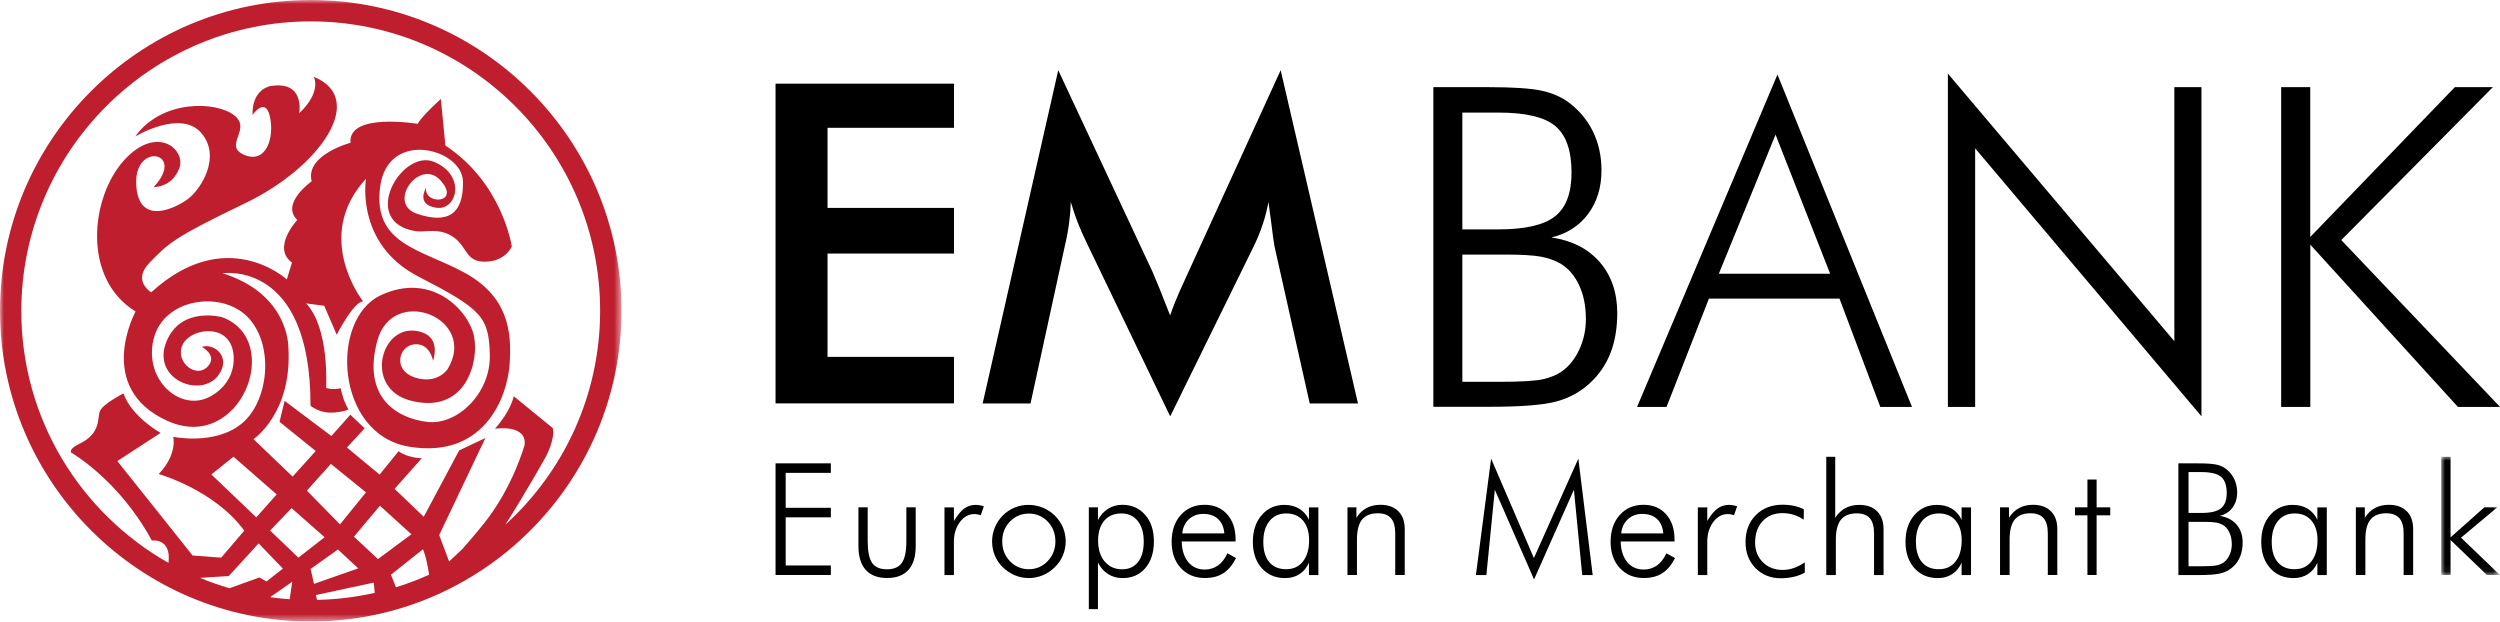 
<svg xmlns="http://www.w3.org/2000/svg" xmlns:xlink="http://www.w3.org/1999/xlink" id="Layer_1" data-name="Layer 1" viewBox="0 0 315.52 78.44">
  <defs>
    <style>
      .cls-1 {
        mask: url(#mask-1);
      }

      .cls-2 {
        mask: url(#mask);
      }

      .cls-3 {
        fill: #fff;
      }

      .cls-3, .cls-4, .cls-5 {
        fill-rule: evenodd;
      }

      .cls-4 {
        fill: #be1e2d;
      }
    </style>
    <mask id="mask" x="308.1" y="57.64" width="7.42" height="14.93" maskUnits="userSpaceOnUse">
      <g id="a">
        <path class="cls-3" d="M308.1,57.64h7.42v14.93h-7.42v-14.93Z"/>
      </g>
    </mask>
    <mask id="mask-1" x="0" y="0" width="78.44" height="78.44" maskUnits="userSpaceOnUse">
      <g id="b">
        <path class="cls-3" d="M0,0h78.44v78.44H0V0Z"/>
      </g>
    </mask>
  </defs>
  <path class="cls-5" d="M97.88,72.58v-14.1h6.98v1.2h-5.7v4.41h5.7v1.2h-5.7v6.08h5.7v1.2h-6.98ZM109.51,64.03v4.27c0,1.3.19,2.21.56,2.75.37.53.99.8,1.87.8s1.5-.27,1.88-.81c.38-.54.57-1.45.57-2.74v-4.27h1.18v4.87c0,1.33-.3,2.34-.91,3.02-.61.68-1.51,1.03-2.69,1.03-1.19,0-2.09-.34-2.71-1.03-.62-.68-.92-1.69-.92-3.02v-4.87h1.18ZM120.4,65.75c.44-.74.87-1.26,1.29-1.57.43-.31.94-.47,1.47-.46.17,0,.33.02.5.05.17.03.34.08.51.13l-.39,1.12c-.13-.04-.27-.07-.4-.1-.13-.02-.27-.04-.4-.04-.71,0-1.32.33-1.83,1-.5.67-.76,1.5-.76,2.5v4.2h-1.19v-8.54h1.19v1.71ZM129.84,71.84c.94,0,1.73-.34,2.38-1.02.65-.68.98-1.51.98-2.49s-.32-1.83-.97-2.5c-.62-.66-1.49-1.03-2.39-1.01-.94,0-1.73.34-2.38,1.01-.65.67-.97,1.51-.97,2.5,0,.98.32,1.81.97,2.49.61.66,1.48,1.03,2.38,1.02M129.8,72.95c-.6,0-1.2-.12-1.75-.36-.57-.25-1.08-.6-1.52-1.03-.42-.42-.76-.91-.98-1.46-.23-.56-.34-1.17-.34-1.77,0-1.22.48-2.39,1.34-3.26.86-.87,2.03-1.36,3.26-1.35.63,0,1.23.12,1.8.35.57.23,1.07.57,1.52,1,.44.44.78.94,1.02,1.49.23.56.35,1.15.35,1.76,0,1.22-.48,2.39-1.35,3.24-.45.45-.96.8-1.54,1.04-.57.24-1.18.36-1.8.36M144.35,68.36c0-1.11-.25-1.97-.76-2.61-.5-.63-1.2-.95-2.08-.95s-1.63.31-2.15.92c-.52.61-.77,1.46-.77,2.53,0,1.09.28,1.96.83,2.62.56.65,1.29.98,2.2.98.86,0,1.53-.31,2.01-.92.48-.61.72-1.47.72-2.57M137.42,76.87v-12.84h1.15v1.6c.33-.62.75-1.09,1.28-1.42.53-.33,1.15-.5,1.77-.5,1.2,0,2.17.42,2.91,1.27.74.84,1.1,1.96,1.1,3.36s-.36,2.52-1.08,3.36c-.72.84-1.67,1.26-2.87,1.26-.69,0-1.29-.17-1.82-.5-.53-.33-.96-.82-1.29-1.46v5.88h-1.15ZM154.52,67.33c-.06-.78-.32-1.39-.78-1.82-.46-.43-1.09-.65-1.88-.65-.72,0-1.32.22-1.81.67-.49.45-.77,1.05-.84,1.79h5.31ZM155.93,68.34h-6.79c.03,1.1.31,1.97.83,2.6.52.63,1.22.94,2.09.94.59.01,1.17-.17,1.66-.51.48-.34.87-.85,1.19-1.54l1.09.6c-.44.87-.97,1.5-1.6,1.91-.63.41-1.41.61-2.33.61-1.25,0-2.27-.42-3.04-1.26-.77-.84-1.16-1.94-1.16-3.3,0-1.4.38-2.53,1.15-3.39.77-.86,1.77-1.29,3.01-1.29,1.18,0,2.13.4,2.84,1.19.71.79,1.07,1.85,1.07,3.18v.26ZM159.44,68.39c0,1.1.25,1.96.75,2.55.5.6,1.21.9,2.13.9s1.61-.33,2.12-.98c.52-.65.78-1.55.78-2.69,0-1.05-.26-1.87-.77-2.47-.51-.6-1.22-.9-2.11-.9-.89,0-1.6.32-2.12.96-.52.64-.78,1.52-.78,2.63M165.2,72.58v-1.56c-.28.63-.68,1.11-1.19,1.44-.51.33-1.11.5-1.81.5-1.23,0-2.21-.42-2.96-1.26-.75-.84-1.12-1.95-1.12-3.33,0-1.37.37-2.49,1.11-3.35.74-.86,1.69-1.3,2.86-1.3.73,0,1.35.16,1.88.48.53.32.94.78,1.23,1.4v-1.56h1.19v8.54h-1.19ZM170.06,72.58v-8.55h1.13v1.32c.35-.55.77-.96,1.28-1.23.5-.27,1.08-.41,1.74-.41.97,0,1.73.27,2.27.81.54.54.81,1.29.81,2.25v5.8h-1.2v-5.27c0-.85-.18-1.49-.54-1.9-.36-.41-.91-.62-1.65-.62-.9,0-1.57.27-2,.8-.43.54-.64,1.38-.64,2.53v4.46h-1.18ZM193.61,73.13l-4.95-11.32-1.07,10.77h-1.32l1.92-14.7,5.4,12.55,5.61-12.55,1.81,14.7h-1.32l-1.05-10.77-5.03,11.32ZM209.92,67.33c-.06-.78-.32-1.39-.78-1.82-.46-.43-1.09-.65-1.88-.65-.72,0-1.32.22-1.81.67-.48.45-.77,1.05-.84,1.79h5.31ZM211.33,68.34h-6.79c.03,1.1.31,1.97.83,2.6.52.63,1.22.94,2.09.94.59.01,1.17-.17,1.66-.51.48-.34.87-.85,1.19-1.54l1.09.6c-.44.87-.97,1.5-1.6,1.91-.63.41-1.41.61-2.33.61-1.25,0-2.26-.42-3.04-1.26-.77-.84-1.16-1.94-1.16-3.3,0-1.4.38-2.53,1.15-3.39.77-.86,1.77-1.29,3.01-1.29,1.18,0,2.13.4,2.84,1.19.71.79,1.07,1.85,1.07,3.18v.26ZM215.47,65.75c.44-.74.87-1.26,1.29-1.57.43-.31.94-.47,1.47-.46.17,0,.33.02.5.05.17.03.34.08.51.13l-.39,1.12c-.13-.04-.27-.07-.4-.1-.13-.02-.27-.04-.4-.04-.71,0-1.32.33-1.82,1-.5.67-.76,1.5-.76,2.5v4.2h-1.19v-8.54h1.19v1.71ZM227.64,65.59c-.39-.27-.82-.48-1.27-.62-.45-.14-.92-.21-1.39-.21-1.06,0-1.9.34-2.53,1.02-.63.68-.94,1.58-.94,2.71,0,1,.33,1.83.98,2.47.65.65,1.48.97,2.5.97.46,0,.93-.08,1.4-.24.47-.16.93-.4,1.39-.72v1.3c-.42.24-.88.41-1.39.53-.53.12-1.08.18-1.63.18-1.3,0-2.37-.43-3.21-1.29-.84-.86-1.25-1.95-1.25-3.29,0-1.39.44-2.53,1.31-3.4.87-.87,2-1.31,3.39-1.3.51,0,1,.05,1.45.15.45.1.86.24,1.21.43l-.02,1.3ZM230.49,72.58v-14.93h1.13v7.71c.35-.55.77-.96,1.28-1.23.5-.27,1.08-.41,1.74-.41.97,0,1.73.27,2.27.81.54.54.81,1.29.81,2.25v5.8h-1.2v-5.27c0-.85-.18-1.49-.53-1.9-.36-.41-.91-.62-1.65-.62-.9,0-1.57.27-2,.8-.43.54-.64,1.38-.64,2.53v4.46h-1.18ZM241.81,68.39c0,1.1.25,1.96.75,2.55.5.6,1.21.9,2.13.9s1.61-.33,2.12-.98c.52-.65.77-1.55.77-2.69,0-1.05-.26-1.87-.77-2.47-.51-.6-1.22-.9-2.11-.9-.89,0-1.6.32-2.12.96-.52.64-.78,1.52-.78,2.63M247.57,72.58v-1.56c-.28.63-.68,1.11-1.19,1.44-.51.33-1.11.5-1.81.5-1.23,0-2.21-.42-2.96-1.26-.75-.84-1.12-1.95-1.12-3.33,0-1.37.37-2.49,1.11-3.35.74-.86,1.69-1.3,2.86-1.3.73,0,1.35.16,1.88.48.53.32.94.78,1.23,1.4v-1.56h1.19v8.54h-1.19ZM252.42,72.58v-8.55h1.13v1.32c.35-.55.77-.96,1.28-1.23.5-.27,1.08-.41,1.74-.41.97,0,1.73.27,2.27.81.54.54.81,1.29.81,2.25v5.8h-1.2v-5.27c0-.85-.18-1.49-.53-1.9-.36-.41-.91-.62-1.65-.62-.9,0-1.57.27-2,.8-.43.54-.64,1.38-.64,2.53v4.46h-1.18ZM263.45,65.04h-1.57v-1.01h1.57v-3.51h1.16v3.51h1.72v1.01h-1.72v7.53h-1.16v-7.53ZM276.21,71.47h1.64c.93,0,1.57-.04,1.93-.12.35-.08.65-.21.9-.39.3-.23.54-.55.72-.96.18-.41.27-.84.27-1.3,0-.57-.1-1.06-.3-1.49-.2-.43-.47-.75-.83-.96-.27-.15-.56-.25-.86-.3-.33-.06-.85-.09-1.55-.09h-1.92v5.61ZM276.21,64.74h1.6c1.17,0,2-.19,2.49-.58.48-.39.73-1.03.73-1.93,0-.97-.24-1.65-.71-2.05-.47-.4-1.31-.6-2.51-.6h-1.6v5.15ZM274.93,72.58v-14.1h2.45c1.07,0,1.85.05,2.32.15.48.1.88.28,1.21.53.47.36.83.79,1.07,1.3.24.51.37,1.07.37,1.69,0,.75-.2,1.39-.59,1.92-.39.53-.93.87-1.62,1.04.91.13,1.62.5,2.13,1.09.51.59.77,1.34.77,2.24,0,.66-.1,1.25-.3,1.76-.19.51-.5.96-.91,1.33-.41.39-.91.66-1.48.81-.58.16-1.56.24-2.96.24h-2.47ZM286.71,68.39c0,1.1.25,1.96.75,2.55.5.6,1.21.9,2.13.9s1.61-.33,2.12-.98c.52-.65.78-1.55.78-2.69,0-1.05-.26-1.87-.77-2.47-.51-.6-1.22-.9-2.11-.9-.89,0-1.6.32-2.12.96-.52.64-.78,1.52-.78,2.63M292.47,72.58v-1.56c-.28.63-.68,1.11-1.19,1.44-.51.33-1.11.5-1.81.5-1.23,0-2.21-.42-2.96-1.26-.75-.84-1.12-1.95-1.12-3.33,0-1.37.37-2.49,1.11-3.35.74-.86,1.69-1.3,2.86-1.3.73,0,1.35.16,1.88.48.53.32.94.78,1.23,1.4v-1.56h1.19v8.54h-1.19ZM297.33,72.58v-8.55h1.13v1.32c.35-.55.77-.96,1.28-1.23.5-.27,1.08-.41,1.74-.41.97,0,1.72.27,2.27.81.54.54.81,1.29.81,2.25v5.8h-1.2v-5.27c0-.85-.18-1.49-.54-1.9-.36-.41-.91-.62-1.65-.62-.91,0-1.57.27-2,.8-.43.54-.64,1.38-.64,2.53v4.46h-1.18Z"/>
  <g class="cls-2">
    <path class="cls-5" d="M308.1,72.58v-14.93h1.18v10.17l4.26-3.79h1.64l-4.58,3.83,4.91,4.71h-1.64l-4.59-4.42v4.42h-1.18Z"/>
  </g>
  <path class="cls-5" d="M97.88,50.92V10.56h22.52v5.57h-15.96v10.11h15.96v5.76h-15.96v13.04h15.96v5.87h-22.52Z"/>
  <path class="cls-5" d="M160.84,30.99c-.07-.31-.19-1.18-.36-2.59-.15-1.18-.28-2.15-.39-2.92-.17.93-.4,1.86-.7,2.76-.3.92-.68,1.86-1.14,2.81l-10.56,21.5-10.56-21.94c-.81-1.65-1.48-3.36-1.99-5.13-.02.89-.09,1.78-.21,2.66-.13.98-.31,1.95-.54,2.91l-4.33,19.87h-6.04l9.54-42.06,11.91,25.47c.18.4.46,1.08.84,2.01.38.94.83,2.09,1.37,3.47.39-1.16.99-2.63,1.82-4.41.22-.48.39-.85.5-1.1l11.63-25.44,9.76,42.06h-6.09l-4.47-19.93Z"/>
  <path class="cls-5" d="M184.56,48.19h4.68c2.67,0,4.5-.11,5.51-.33,1.01-.22,1.87-.6,2.56-1.13.86-.66,1.55-1.58,2.07-2.74.52-1.18.78-2.45.77-3.73,0-1.62-.28-3.04-.85-4.26-.57-1.22-1.36-2.14-2.37-2.74-.7-.4-1.52-.69-2.47-.87-.95-.17-2.42-.26-4.42-.26h-5.48v16.07ZM184.56,28.95h4.57c3.36,0,5.74-.55,7.13-1.65s2.08-2.94,2.08-5.51c0-2.77-.68-4.73-2.03-5.87-1.35-1.14-3.74-1.71-7.18-1.71h-4.57v14.75ZM180.9,51.36V11h7c3.07,0,5.28.15,6.64.44,1.36.29,2.52.8,3.47,1.51,1.34,1.01,2.36,2.25,3.06,3.71.7,1.46,1.05,3.07,1.05,4.84,0,2.15-.56,3.98-1.68,5.49-1.12,1.51-2.66,2.5-4.63,2.98,2.59.39,4.62,1.42,6.09,3.11,1.47,1.69,2.2,3.83,2.21,6.42,0,1.89-.28,3.57-.85,5.04-.56,1.45-1.44,2.75-2.59,3.8-1.18,1.1-2.59,1.88-4.24,2.33-1.65.45-4.47.67-8.46.67h-7.06ZM216.92,34.55h14.06l-6.89-17.56-7.16,17.56ZM206.61,51.36l17.72-41.95,16.98,41.95h-4l-5.15-13.67h-16.48l-5.35,13.67h-3.72ZM245.84,51.36V9.29l28.58,33.77V11h3.42v41.54l-28.56-33.82v32.64h-3.45ZM287.9,51.36V11h3.67v18.91l18.25-18.91h4.8l-19.13,19.3,20.04,21.06h-5.32l-18.63-20.48v20.48h-3.67Z"/>
  <g class="cls-1">
    <path class="cls-4" d="M68.97,57.48s1.1-2.11.8-3.45l-4.93-4.02s-.31,1.77-2.37,4.1c0,0,4.03-.62,3.74,2.03,0,0-1.46,5.4-5.23,10.05,0,0-1.13,1.41-2.66,3.14l-1.64,1.53-1.25-3.33,5.83-12.25-3.31,1.57-4.47,8.37-3.68-3.52,3.43-3.86s-1.85-.05-2.92-.9l-2.4,2.96-4.12-3.42,2.23-2.42-1.8-1.72-2.4,2.69-5.9-4.44-.64,2.65,4.57,3.68-2.92,3.23-4.94-4.73s4.94-3.28,4.4-11.62c0,0,.11-6.69-8.3-9.31,0,0,11.13-1.75,11.1,16.72,0,0,1,.83,2.4.87.7.02,1.79-.12,2.38-.4,0,0-.36-.64-.6-1.31-.15-.45-.28-.9-.38-1.37-1.05.25-1.83-.04-1.83-.04,0,0,.45-7.57-2.53-10.67l2.29.3,1.58,3.66s2.11-4.18,3.33-4.21c0,0-6.42-8.12.36-15.48,0,0-1.4,8.21,6.61,12.34,8.01,4.13,8.91,5.08,9.02,9.91.11,4.84-4.11,8.89-7.9,8.44s-8.25-3.07-6.3-10.24c1.95-7.17,12.78-2.84,8.87,3.58,0,0-1.27,1.96-4.11,1.06-2.84-.91-2.08-3.92-.17-4.18,2.04-.28,2.44,2.06,2.44,2.06,0,0,1.03-2.74-1.33-3.57-5.1-1.8-7.69,6.99-1.51,8.6,6.97,1.81,8.69-4.91,8.01-8.15s-5.36-8.18-11.8-5.13c-6.44,3.05-5.67,17.54,3.59,19.09,9.27,1.55,12.35-5.9,12.7-10.31.34-4.4-.28-8.7-5.71-11.66-5.43-2.96-11.6-3.52-10.62-10.84s10.36-4.8,10.45-.67-1.9,5.41-5.8,4.09.37-7.13,2.98-4.2-2.13,3.13-1.83.92c0,0-1.36,2.14,1.29,2.52,2.65.38,3.78-4.13-.31-5.8s-9.49,7.64-2.27,8.76c1.19.18,2.98-.51,4.77.77,1.79,1.28,1.48,3.13,4.03,3.08,2.55-.06,3.3-1.92,3.3-1.92,0,0-1.14-7.98-8.38-12.74l-.57-5.88s-2.5,2.25-2.92,3.14c0,0-8.83-1.47-8.48,2.39,0,0-5.77,1.54-4.9,4.86,0,0-3.98,2.81-1.82,4.88,0,0-3.26,3.5-.67,5.38l-.65,2.13s-7.63-7.04-17.11,1.62c0,0-2.49-1.44-.17-3.78s2.66-2.96,12.06-7.48c9.4-4.52,15.44-13.19,8.61-15.94,0,0,1.1,1.82-1.83,4.61,0,0,.79-4.15-3.6-3.44,0,0-2.37.32-2.29,3.66,0,0,1.62-2.41,2.2.21.59,2.63-.48,5.99-3.23,4.82-2.75-1.17.98-3.19-1.26-4.98s-9.1-2.08-12.52,2.66c0,0,5.73-3.47,8.34-.45s-.1,7.21-1.75,8.39c-1.65,1.18-6.25,3.39-6.46-1.96-.21-5.36,6.33-4.01,2.21.39,0,0,2.2.13,3.2-2.27s-2.77-5.74-6.97-1.07-5.3,14.89,1.48,19.05c0,0-5.24,9.61,4,13.8s14.81-10.18,6.92-13.08c0,0-5.24-1.45-7.05,3.15-1.86,4.73,4.42,7.16,6.6,4.16,1.66-2.3-.57-4.08-2.1-3.56,0,0,2.01,1.06.76,2.45-1.46,1.62-4.15-.52-3.23-2.65.92-2.13,5.65-2.87,6.39.69,0,0,.92,3.63-2.81,5.74s-8.49-2.01-7.2-7.23c1.29-5.22,8.74-6.18,11.99-2.64s2.52,10.5-.85,13.3c-3.37,2.8-8.67,1.69-8.67,1.69,0,0,.58,2.18-1.83,4.7,0,0,6.99,1.95,10.8,7.14l-2.91,3.41-3.61-.27-9.5-11.92,5.46-3.55s-3.65-2.03-4.69-4.99c0,0-2.52,1.29-2.94,2.18-.42.89.22,2.81-2.63,4.19-1.45.7-1.01,1.11-1.01,1.11,0,0,6.04,3.44,10.16,11.09,0,0,2.51-.37,2.1,2.82-11.08-6.28-18.57-18.17-18.57-31.78C2.7,19.08,19.08,2.7,39.22,2.7s36.52,16.38,36.52,36.52c0,10.69-4.62,20.33-11.97,27.01,2.52-3.93,5.21-8.75,5.21-8.75M32.64,68.58l3.06,3.18-2.07,1.63-.89-.51-3.78,1.36c-1.26-.37-2.51-.81-3.72-1.31l3.63-.23,3.78-4.13ZM32.34,65.29l-5.66-5.41,2.79-2.24,5.45,4.76-2.57,2.89ZM40.97,67.8l-3.31,2.58-3.57-3.42,2.71-2.83,4.17,3.67ZM42.91,66.18l-4.18-4.26,3.03-3.37,4.43,3.59-3.27,4.03ZM47.7,70.56l-3.03-2.83,3.28-3.9,3.97,3.6-4.22,3.13ZM49.35,72.52l4.03-3.19s.39.71.78,3.2c-1.36.62-2.76,1.15-4.19,1.59l-.63-1.6ZM39.86,75.1l7.31-1.57.13,1.29c-2.35.53-4.79.84-7.29.89l-.15-.61ZM39.21,71.8l3.44-2.45,2.56,2.38-5.58,1.96-.43-1.89ZM36.56,75.63c-.83-.06-1.65-.15-2.47-.26l2.79-1.95-.32,2.21ZM39.22,0C17.59,0,0,17.59,0,39.22s17.59,39.22,39.22,39.22,39.22-17.59,39.22-39.22S60.84,0,39.22,0"/>
  </g>
</svg>
